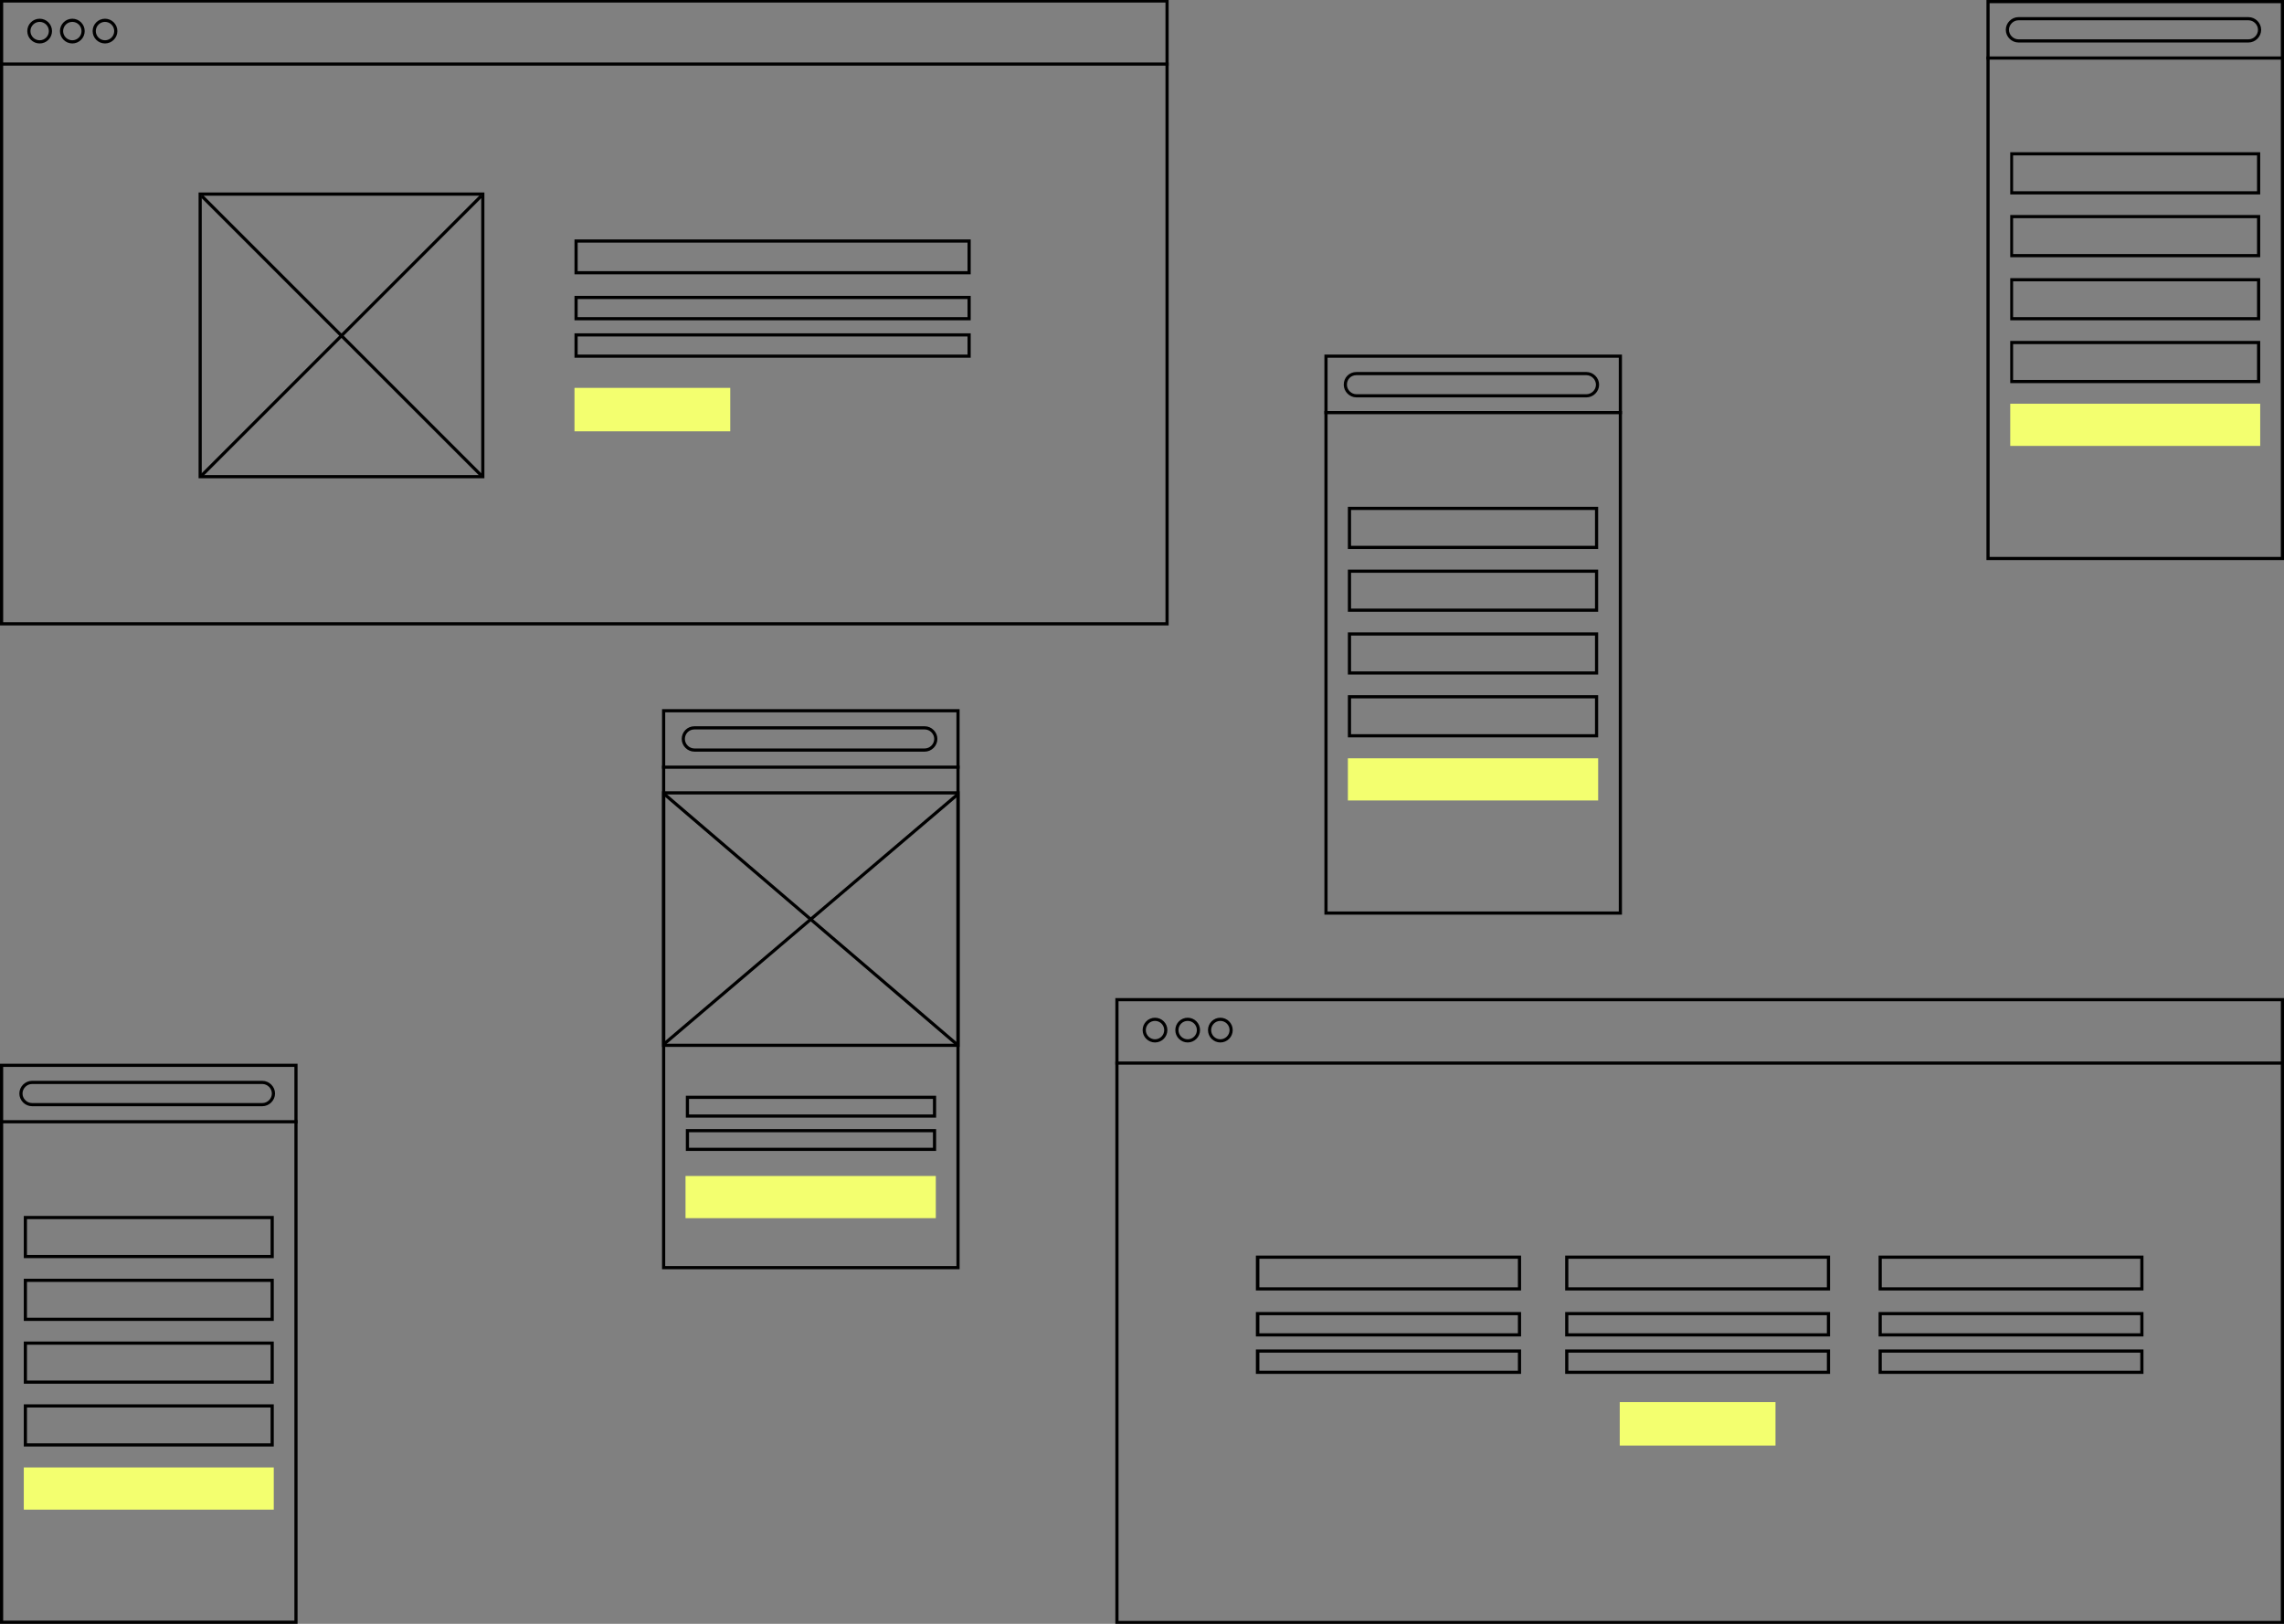 <?xml version="1.0" encoding="utf-8"?>
<!-- Generator: Adobe Illustrator 26.0.1, SVG Export Plug-In . SVG Version: 6.00 Build 0)  -->
<svg version="1.1" id="Layer_1" xmlns="http://www.w3.org/2000/svg" xmlns:xlink="http://www.w3.org/1999/xlink" x="0px" y="0px"
	 viewBox="0 0 720 512" style="enable-background:new 0 0 720 512;" xml:space="preserve">
<rect x="0" y="0" width="720" height="512" fill="#808080" stroke="none"/>
<style type="text/css">
	.st0{fill:none;stroke:#000000;stroke-miterlimit:10;}
	.st1{fill:#F3FF6F;}
</style>
<path d="M367.4,0.8v195.4H1V0.8H367.4 M368.4-0.2H0v197.4h368.4V-0.2z"/>
<line class="st0" x1="0" y1="20.2" x2="368.4" y2="20.2"/>
<circle class="st0" cx="12.5" cy="9.8" r="3.4"/>
<circle class="st0" cx="22.8" cy="9.8" r="3.4"/>
<circle class="st0" cx="33.1" cy="9.8" r="3.4"/>
<rect x="181.1" y="122.3" class="st1" width="49.1" height="13.7"/>
<path d="M305,76.5v9H182.1v-9H305 M306,75.5H181.1v11H306V75.5z"/>
<path d="M305,94.3v5.7H182.1v-5.7H305 M306,93.3H181.1v7.7H306V93.3z"/>
<path d="M305,106.1v5.7H182.1v-5.7H305 M306,105.1H181.1v7.7H306V105.1z"/>
<path d="M151.7,61.7v88.1H63.6V61.7H151.7 M152.7,60.7H62.6v90.1h90.1V60.7z"/>
<line class="st0" x1="63.6" y1="61.8" x2="151.7" y2="149.9"/>
<line class="st0" x1="63.6" y1="149.9" x2="151.7" y2="61.8"/>
<path d="M674.7,396.9v9h-81.5v-9H674.7 M675.7,395.9h-83.5v11h83.5V395.9z"/>
<path d="M674.7,414.7v5.7h-81.5v-5.7H674.7 M675.7,413.7h-83.5v7.7h83.5V413.7z"/>
<path d="M674.7,426.5v5.7h-81.5v-5.7H674.7 M675.7,425.5h-83.5v7.7h83.5V425.5z"/>
<path d="M575.9,396.9v9h-81.5v-9H575.9 M576.9,395.9h-83.5v11h83.5V395.9z"/>
<path d="M575.9,414.7v5.7h-81.5v-5.7H575.9 M576.9,413.7h-83.5v7.7h83.5V413.7z"/>
<path d="M575.9,426.5v5.7h-81.5v-5.7H575.9 M576.9,425.5h-83.5v7.7h83.5V425.5z"/>
<path d="M478.5,396.9v9h-81.5v-9H478.5 M479.5,395.9h-83.6v11h83.6V395.9z"/>
<path d="M478.5,414.7v5.7h-81.5v-5.7H478.5 M479.5,413.7h-83.6v7.7h83.6V413.7z"/>
<path d="M478.5,426.5v5.7h-81.5v-5.7H478.5 M479.5,425.5h-83.6v7.7h83.6V425.5z"/>
<rect x="510.6" y="442.1" class="st1" width="49.1" height="13.7"/>
<path d="M719,315.7v195.4H352.6V315.7H719 M720,314.7H351.6v197.4H720V314.7z"/>
<line class="st0" x1="351.6" y1="335.2" x2="720" y2="335.2"/>
<circle class="st0" cx="364.1" cy="324.8" r="3.4"/>
<circle class="st0" cx="374.4" cy="324.8" r="3.4"/>
<circle class="st0" cx="384.7" cy="324.8" r="3.4"/>
<path d="M510.3,112.8v174.6h-91.8V112.8H510.3 M511.3,111.8h-93.8v176.6h93.8V111.8z"/>
<line class="st0" x1="417.5" y1="130.1" x2="511.3" y2="130.1"/>
<path class="st0" d="M427.6,117.8h72.5c1.9,0,3.5,1.6,3.5,3.5v0c0,1.9-1.6,3.5-3.5,3.5h-72.5c-1.9,0-3.5-1.6-3.5-3.5v0
	C424.1,119.3,425.6,117.8,427.6,117.8z"/>
<path d="M502.8,200.4v11.3h-76.9v-11.3H502.8 M503.8,199.4h-78.9v13.3h78.9V199.4z"/>
<path d="M502.8,220.2v11.3h-76.9v-11.3H502.8 M503.8,219.2h-78.9v13.3h78.9V219.2z"/>
<path d="M502.8,160.8v11.3h-76.9v-11.3H502.8 M503.8,159.8h-78.9v13.3h78.9V159.8z"/>
<path d="M502.8,180.6v11.3h-76.9v-11.3H502.8 M503.8,179.6h-78.9v13.3h78.9V179.6z"/>
<rect x="425.4" y="239.6" class="st1" width="77.9" height="12.3"/>
<path class="st1" d="M502.8,240.1v11.3h-76.9v-11.3H502.8 M503.8,239.1h-78.9v13.3h78.9V239.1z"/>
<path d="M301.5,250.5v78.6h-91.8v-78.6H301.5 M302.5,249.5h-93.8v80.6h93.8V249.5z"/>
<line class="st0" x1="209.2" y1="250.2" x2="302" y2="329.6"/>
<line class="st0" x1="209.2" y1="329.3" x2="302.1" y2="250.3"/>
<path d="M294.1,346.5v4.9h-76.9v-4.9H294.1 M295.1,345.5h-78.9v6.9h78.9V345.5z"/>
<path d="M294.1,357v4.9h-76.9V357H294.1 M295.1,356h-78.9v6.9h78.9V356z"/>
<path d="M301.5,224.6v174.6h-91.8V224.6H301.5 M302.5,223.6h-93.8v176.6h93.8V223.6z"/>
<line class="st0" x1="208.7" y1="241.9" x2="302.5" y2="241.9"/>
<path class="st0" d="M218.9,229.5h72.6c1.9,0,3.5,1.6,3.5,3.5v0c0,1.9-1.6,3.5-3.5,3.5h-72.6c-1.9,0-3.5-1.6-3.5-3.5v0
	C215.4,231.1,216.9,229.5,218.9,229.5z"/>
<rect x="216.7" y="371.3" class="st1" width="77.9" height="12.3"/>
<path class="st1" d="M294,371.8v11.3h-76.9v-11.3H294 M295,370.8h-78.9v13.3H295V370.8z"/>
<path d="M92.8,336.4V511H1V336.4H92.8 M93.8,335.4H0V512h93.8V335.4z"/>
<line class="st0" x1="0" y1="353.7" x2="93.8" y2="353.7"/>
<path class="st0" d="M10.1,341.3h72.6c1.9,0,3.5,1.6,3.5,3.5v0c0,1.9-1.6,3.5-3.5,3.5H10.1c-1.9,0-3.5-1.6-3.5-3.5v0
	C6.6,342.9,8.2,341.3,10.1,341.3z"/>
<path d="M85.3,424v11.3H8.5V424H85.3 M86.3,423H7.5v13.3h78.8V423z"/>
<path d="M85.3,443.8v11.3H8.5v-11.3H85.3 M86.3,442.8H7.5v13.3h78.8V442.8z"/>
<path d="M85.3,384.4v11.3H8.5v-11.3H85.3 M86.3,383.4H7.5v13.3h78.8V383.4z"/>
<path d="M85.3,404.2v11.3H8.5v-11.3H85.3 M86.3,403.2H7.5v13.3h78.8V403.2z"/>
<rect x="8" y="463.1" class="st1" width="77.9" height="12.3"/>
<path class="st1" d="M85.3,463.6V475H8.5v-11.3L85.3,463.6 M86.3,462.7H7.5V476h78.8V462.7z"/>
<path d="M719,1v174.6h-91.8V1H719 M720,0h-93.8v176.6H720V0z"/>
<line class="st0" x1="626.2" y1="18.3" x2="720" y2="18.3"/>
<path class="st0" d="M636.3,5.9h72.5c1.9,0,3.5,1.6,3.5,3.5v0c0,1.9-1.6,3.5-3.5,3.5h-72.5c-1.9,0-3.5-1.6-3.5-3.5v0
	C632.8,7.5,634.4,5.9,636.3,5.9z"/>
<path d="M711.5,88.7v11.3h-76.9V88.7H711.5 M712.5,87.7h-78.8v13.3h78.8V87.7z"/>
<path d="M711.5,108.5v11.3h-76.9v-11.3H711.5 M712.5,107.5h-78.8v13.3h78.8V107.5z"/>
<path d="M711.5,49v11.3h-76.9V49H711.5 M712.5,48h-78.8v13.3h78.8V48z"/>
<path d="M711.5,68.8v11.3h-76.9V68.8H711.5 M712.5,67.8h-78.8v13.3h78.8V67.8z"/>
<rect x="634.2" y="127.8" class="st1" width="77.9" height="12.3"/>
<path class="st1" d="M711.5,128.3v11.3h-76.9v-11.3H711.5 M712.5,127.3h-78.8v13.3h78.8V127.3z"/>
</svg>
